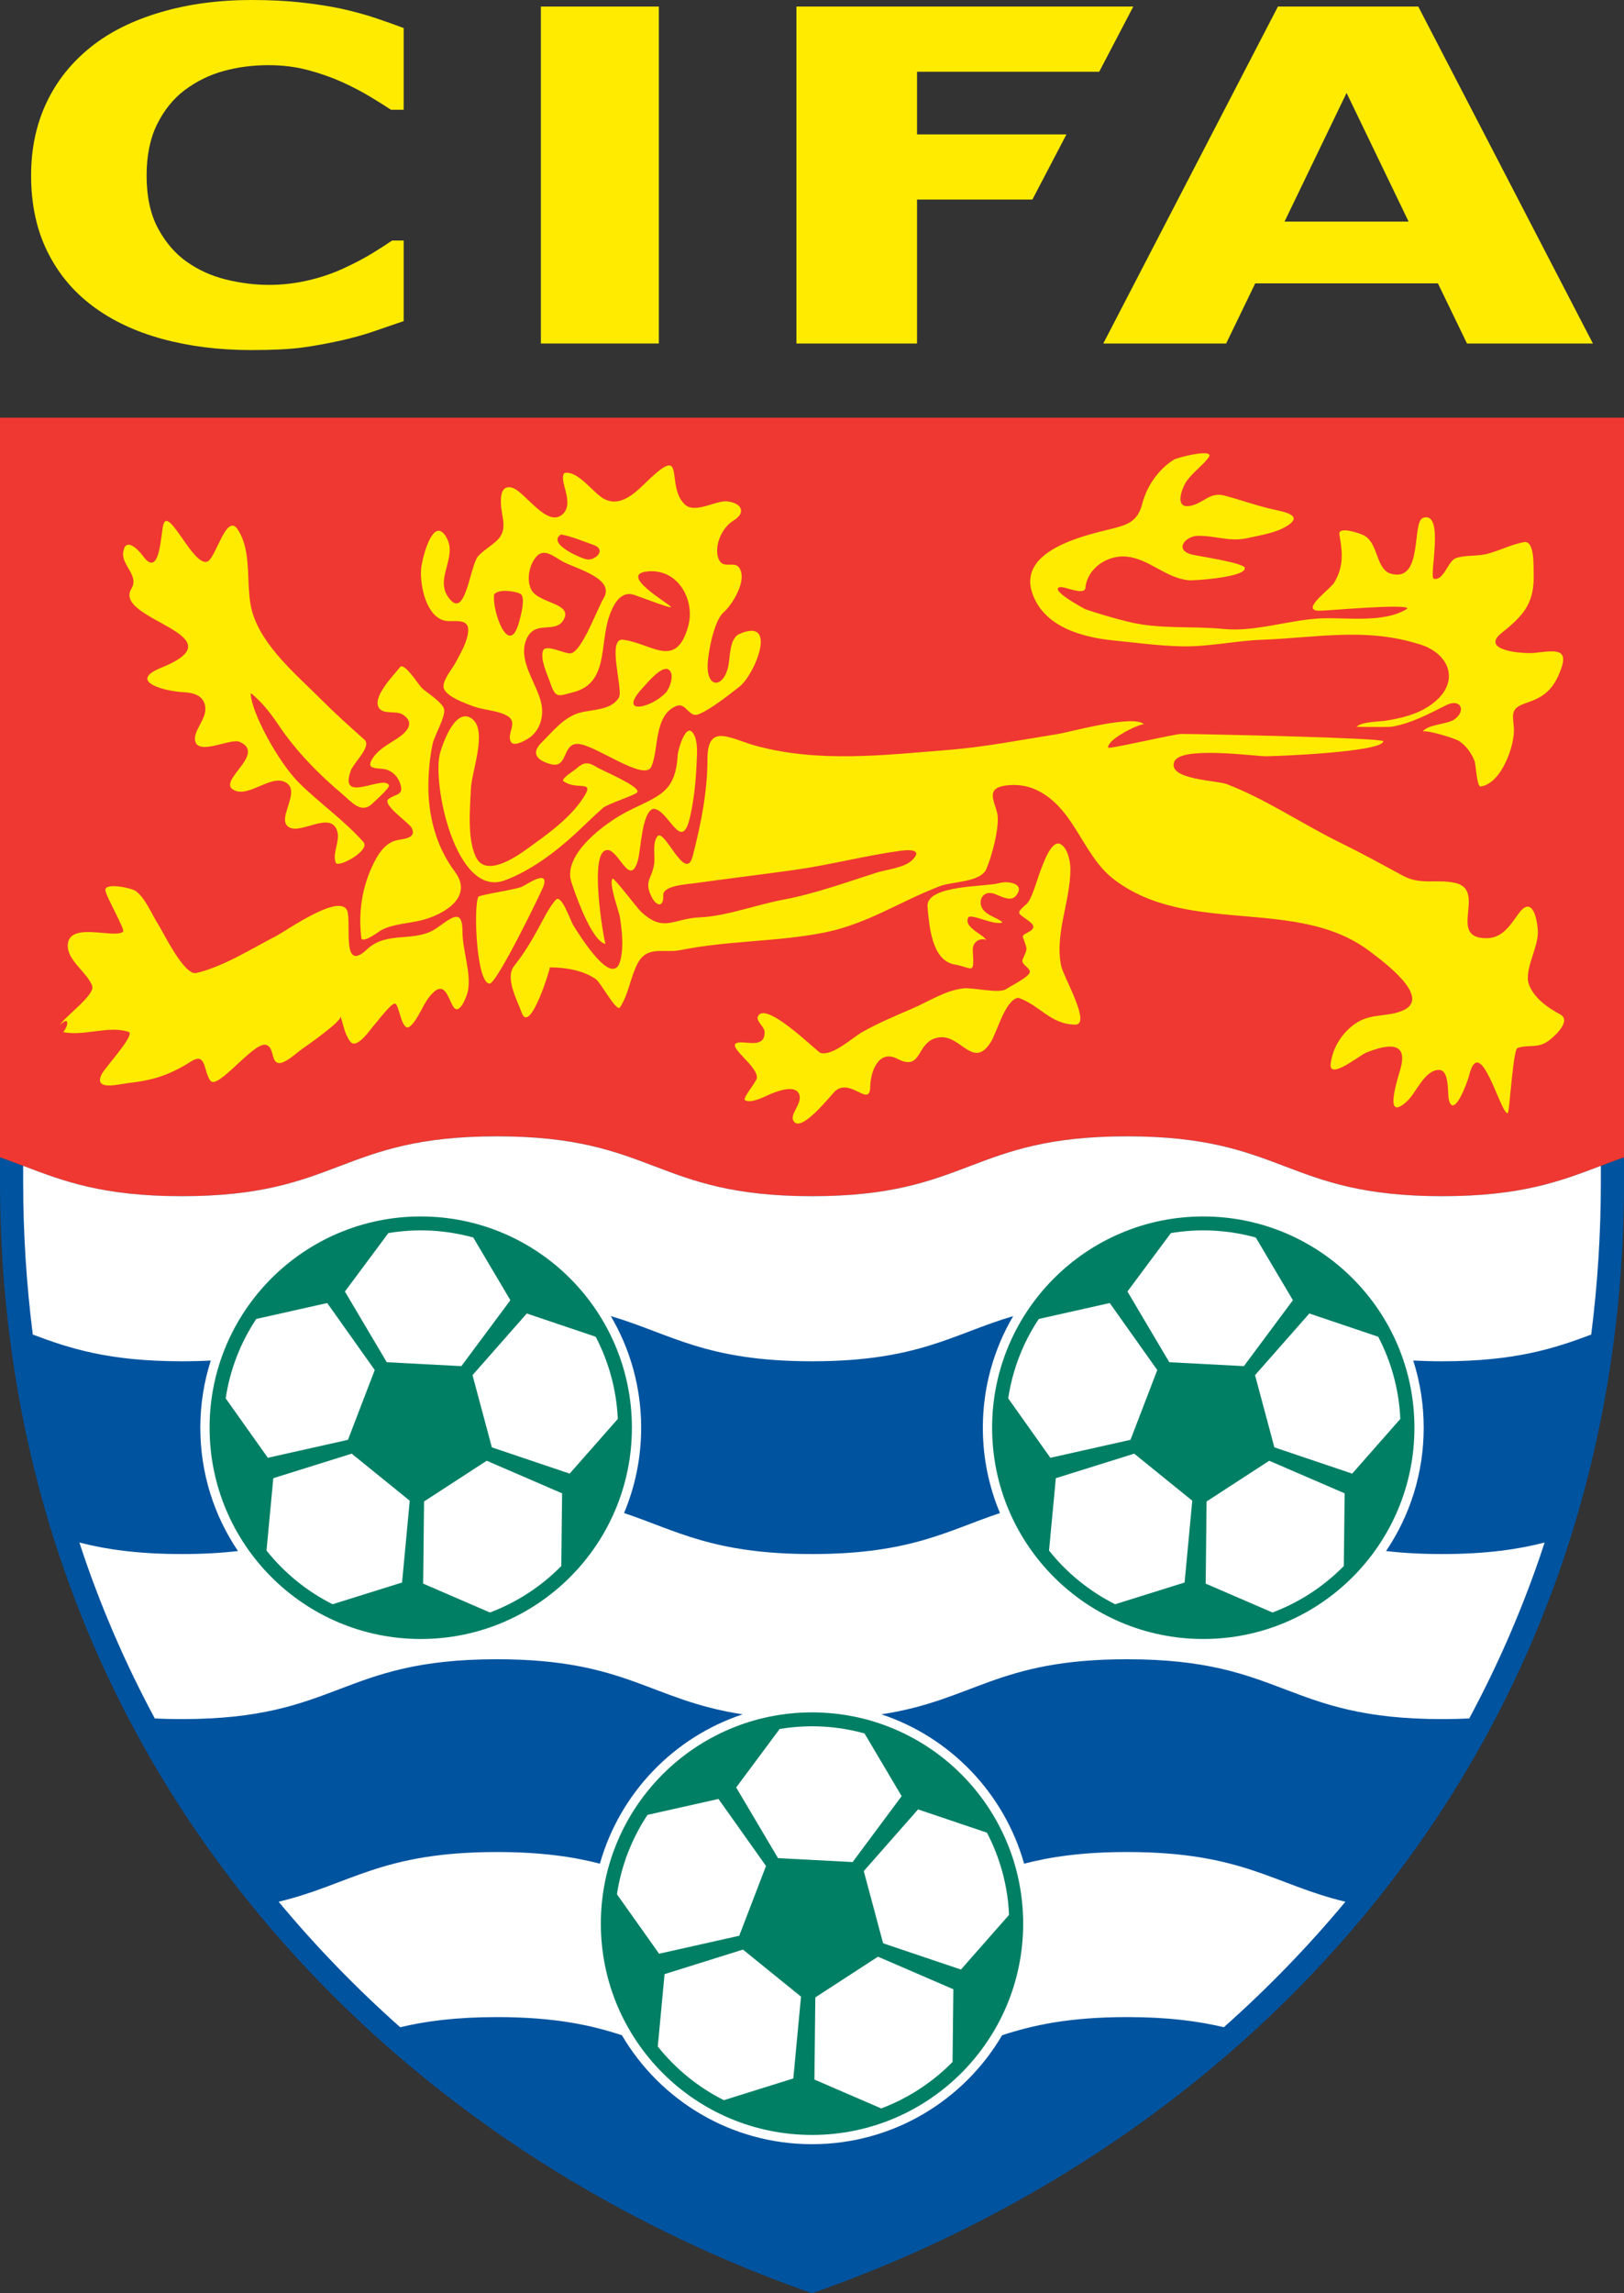 <?xml version="1.0" encoding="utf-8"?>
<!-- Generator: Adobe Illustrator 15.0.0, SVG Export Plug-In . SVG Version: 6.00 Build 0)  -->
<!DOCTYPE svg PUBLIC "-//W3C//DTD SVG 1.1//EN" "http://www.w3.org/Graphics/SVG/1.1/DTD/svg11.dtd">
<svg version="1.1" id="Layer_1" xmlns="http://www.w3.org/2000/svg" xmlns:xlink="http://www.w3.org/1999/xlink" x="0px" y="0px"
	 width="266.182" height="375.683" viewBox="0 0 500 705.688" enable-background="new 0 0 500 705.688" xml:space="preserve">
<rect x="0" y="0" width="500" height="705.688" fill="#333333" stroke="none"/>
<path fill="#00539F" d="M347.01,349.675c-48.505,0-48.503,18.421-97.009,18.421s-48.504-18.421-97.01-18.421
	c-48.505,0-48.504,18.421-97.009,18.421c-29.166,0-40.8-6.66-55.981-11.97v7.452c0,171.84,111.816,293.768,250,342.107
	c138.184-48.34,250-170.268,250-342.107v-7.452c-15.181,5.31-26.815,11.97-55.98,11.97
	C395.514,368.096,395.515,349.675,347.01,349.675z"/>
<path fill="#EF3831" d="M0,128.517v227.61c15.181,5.311,26.815,11.969,55.981,11.969c48.505,0,48.504-18.42,97.009-18.42
	c48.506,0,48.504,18.42,97.01,18.42s48.504-18.42,97.009-18.42s48.504,18.42,97.01,18.42c29.166,0,40.8-6.658,55.98-11.969v-227.61
	H0L0,128.517z"/>
<path fill="#FFFFFF" d="M444.02,368.096c-48.506,0-48.505-18.42-97.01-18.42s-48.503,18.42-97.009,18.42s-48.504-18.42-97.01-18.42
	c-48.505,0-48.504,18.42-97.009,18.42c-24.483,0-36.608-4.693-48.851-9.342v4.825c0,15.952,1.003,31.669,2.97,47.096
	c11.311,4.25,23.373,8.217,45.881,8.217c3.17,0,6.128-0.079,8.911-0.228c-2.084,6.52-3.219,13.465-3.219,20.677
	c0,14.057,4.273,27.113,11.59,37.943c-5.033,0.584-10.71,0.925-17.283,0.925c-13.621,0-23.417-1.453-31.535-3.543
	c0.626,1.914,1.26,3.823,1.92,5.721c5.81,16.707,12.934,32.876,21.293,48.419c2.611,0.128,5.375,0.198,8.323,0.198
	c48.505,0,48.504-18.419,97.009-18.419c40.094,0,47.048,12.584,75.646,16.949c-21.248,7.045-37.827,24.298-43.937,45.956
	c-8.153-2.113-17.99-3.587-31.708-3.587c-35.833,0-45.209,10.046-67.208,15.299c11.451,13.762,23.958,26.663,37.427,38.614
	c7.777-1.855,17.119-3.117,29.781-3.117c17.728,0,28.975,2.462,38.48,5.584c11.792,20.057,33.582,33.527,58.53,33.527
	c24.948,0,46.739-13.471,58.531-33.527c9.504-3.122,20.75-5.584,38.478-5.584c12.664,0,22.005,1.262,29.782,3.117
	c13.47-11.952,25.976-24.853,37.428-38.614c-22-5.252-31.377-15.299-67.21-15.299c-13.717,0-23.554,1.474-31.707,3.587
	c-6.11-21.658-22.69-38.911-43.938-45.956c28.598-4.365,35.553-16.949,75.646-16.949c48.505,0,48.504,18.419,97.011,18.419
	c2.947,0,5.71-0.07,8.321-0.198c8.359-15.543,15.483-31.713,21.293-48.419c0.66-1.897,1.294-3.807,1.919-5.721
	c-8.118,2.09-17.913,3.543-31.533,3.543c-6.573,0-12.249-0.341-17.282-0.925c7.316-10.83,11.59-23.889,11.59-37.943
	c0-7.211-1.135-14.157-3.219-20.677c2.782,0.146,5.74,0.228,8.912,0.228c22.507,0,34.568-3.967,45.879-8.217
	c1.969-15.427,2.971-31.144,2.971-47.096v-4.825C480.627,363.402,468.501,368.096,444.02,368.096z M311.942,404.991
	c-5.93,10.078-9.343,21.813-9.343,34.35c0,9.308,1.877,18.175,5.269,26.251c-16.146,5.399-27.502,12.618-57.868,12.618
	c-30.364,0-41.721-7.219-57.866-12.618c3.39-8.076,5.267-16.943,5.267-26.251c0-12.537-3.414-24.271-9.342-34.35
	c18.487,5.454,29.092,13.9,61.941,13.9C282.85,418.892,293.454,410.444,311.942,404.991z"/>
<path fill="#FFEB00" d="M77.314,107.72c-9.864,0-18.971-1.138-27.318-3.412c-8.349-2.274-15.524-5.663-21.525-10.166
	c-6.002-4.502-10.651-10.12-13.948-16.851c-3.298-6.73-4.947-14.506-4.947-23.326c0-8.217,1.573-15.667,4.724-22.352
	c3.149-6.685,7.724-12.418,13.726-17.199C33.788,9.818,40.934,6.267,49.461,3.76C57.987,1.253,67.301,0,77.403,0
	c5.584,0,10.62,0.243,15.107,0.731c4.486,0.488,8.63,1.125,12.434,1.915c3.98,0.883,7.589,1.869,10.829,2.959
	c3.238,1.092,6.075,2.101,8.512,3.029v25.137h-3.922c-1.664-1.108-3.758-2.424-6.283-3.948c-2.526-1.524-5.393-3.026-8.601-4.504
	c-3.269-1.478-6.804-2.725-10.606-3.741c-3.804-1.016-7.874-1.524-12.211-1.524c-4.813,0-9.389,0.591-13.726,1.772
	c-4.337,1.182-8.349,3.139-12.032,5.872c-3.507,2.64-6.344,6.139-8.512,10.493c-2.17,4.354-3.253,9.635-3.253,15.843
	c0,6.485,1.173,11.905,3.52,16.26c2.347,4.355,5.303,7.783,8.869,10.283c3.623,2.548,7.665,4.367,12.121,5.455
	c4.457,1.089,8.853,1.633,13.191,1.633c4.159,0,8.274-0.484,12.344-1.455c4.069-0.969,7.828-2.286,11.275-3.949
	c2.911-1.339,5.615-2.77,8.111-4.294c2.495-1.524,4.545-2.841,6.15-3.949h3.565v24.789c-3.328,1.161-6.507,2.252-9.537,3.273
	c-3.03,1.022-6.21,1.904-9.537,2.646c-4.338,0.975-8.409,1.718-12.211,2.228C89.197,107.464,83.968,107.72,77.314,107.72z"/>
<rect x="166.525" y="2.019" fill="#FFEB00" width="36.318" height="103.681"/>
<polygon fill="#FFEB00" points="282.337,22.073 338.428,22.073 348.919,2.019 245.202,2.019 245.202,105.701 282.337,105.701 
	282.337,61.415 317.85,61.415 328.339,41.361 282.337,41.361 "/>
<path fill="#FFEB00" d="M490.426,105.701h-38.769l-8.95-18.501H386.46l-8.951,18.501h-37.83l53.77-103.682h43.21L490.426,105.701z
	 M433.684,68.19l-19.098-39.602L395.484,68.19H433.684z"/>
<path fill="#007F65" d="M129.538,374.329c35.904,0.001,65.011,29.106,65.011,65.012s-29.107,65.013-65.012,65.011
	c-35.904,0-65.011-29.105-65.011-65.011S93.634,374.329,129.538,374.329"/>
<path fill="#FFFFFF" d="M130.56,462.03l-0.281,25.28l20.571,8.887c8.321-3.131,15.803-8.047,21.96-14.299l0.249-22.369
	l-23.209-10.027L130.56,462.03z"/>
<path fill="#FFFFFF" d="M183.403,411.344l-21.216-7.156l-16.708,18.974l5.954,22.22l23.957,8.079l14.818-16.829
	C189.808,427.579,187.398,418.999,183.403,411.344z"/>
<path fill="#FFFFFF" d="M84.145,454.869l-2.091,22.273c5.47,6.861,12.397,12.529,20.345,16.516l21.388-6.688l2.363-25.171
	l-17.875-14.477L84.145,454.869z"/>
<path fill="#FFFFFF" d="M107.133,443.06l8.244-21.475l-14.633-20.618l-21.848,4.899c-4.774,7.195-8.068,15.477-9.41,24.438
	l12.978,18.286L107.133,443.06z"/>
<path fill="#FFFFFF" d="M142.048,420.385l15.086-20.286l-11.424-19.29c-4.164-1.147-8.507-1.882-12.994-2.117
	c-4.487-0.236-8.883,0.041-13.144,0.748l-13.378,17.988l12.883,21.753L142.048,420.385z"/>
<path fill="#007F65" d="M370.465,374.329c35.904,0.001,65.011,29.106,65.011,65.012s-29.106,65.013-65.012,65.011
	c-35.904,0-65.011-29.105-65.011-65.011C305.452,403.436,334.56,374.329,370.465,374.329"/>
<path fill="#FFFFFF" d="M371.485,462.03l-0.28,25.28l20.571,8.887c8.32-3.131,15.804-8.047,21.96-14.299l0.25-22.369l-23.209-10.027
	L371.485,462.03z"/>
<path fill="#FFFFFF" d="M424.329,411.344l-21.217-7.156l-16.707,18.974l5.953,22.22l23.958,8.079l14.815-16.829
	C430.735,427.579,428.324,418.999,424.329,411.344z"/>
<path fill="#FFFFFF" d="M325.071,454.869l-2.093,22.273c5.472,6.861,12.397,12.529,20.347,16.516l21.388-6.688l2.364-25.171
	l-17.874-14.477L325.071,454.869z"/>
<path fill="#FFFFFF" d="M348.059,443.06l8.244-21.475l-14.634-20.618l-21.848,4.899c-4.773,7.195-8.069,15.477-9.41,24.438
	l12.978,18.286L348.059,443.06z"/>
<path fill="#FFFFFF" d="M382.973,420.385l15.087-20.286l-11.424-19.29c-4.162-1.147-8.506-1.882-12.993-2.117
	c-4.486-0.236-8.884,0.041-13.145,0.748l-13.377,17.988l12.883,21.753L382.973,420.385z"/>
<path fill="#007F65" d="M250.002,526.935c35.904,0.003,65.011,29.11,65.011,65.016c0,35.903-29.106,65.01-65.013,65.01
	c-35.904,0-65.011-29.106-65.011-65.01C184.989,556.044,214.096,526.935,250.002,526.935"/>
<path fill="#FFFFFF" d="M251.023,614.638l-0.28,25.279l20.569,8.887c8.321-3.133,15.805-8.046,21.961-14.299l0.25-22.368
	l-23.209-10.026L251.023,614.638z"/>
<path fill="#FFFFFF" d="M303.866,563.951l-21.216-7.156l-16.709,18.974l5.953,22.219l23.959,8.08l14.817-16.828
	C310.273,580.188,307.862,571.605,303.866,563.951z"/>
<path fill="#FFFFFF" d="M204.609,607.477l-2.091,22.273c5.47,6.86,12.397,12.529,20.344,16.514l21.389-6.687l2.363-25.171
	l-17.875-14.479L204.609,607.477z"/>
<path fill="#FFFFFF" d="M227.596,595.667l8.244-21.474l-14.634-20.619l-21.848,4.897c-4.773,7.197-8.069,15.479-9.41,24.438
	l12.978,18.286L227.596,595.667z"/>
<path fill="#FFFFFF" d="M262.511,572.992l15.085-20.287l-11.423-19.288c-4.163-1.151-8.507-1.884-12.993-2.12
	c-4.488-0.232-8.884,0.042-13.146,0.749l-13.377,17.99l12.883,21.753L262.511,572.992z"/>
<path fill="#FFEB00" d="M480.303,312.113c-3.757-1.984-7.965-4.967-9.545-9.1c-1.697-4.445,3.037-11.614,2.71-16.612
	c-0.333-5.128-2.151-10.583-6.015-5.149c-2.521,3.547-4.92,7.371-9.652,7.444c-12.547,0.195,0.268-14.836-9.854-17.023
	c-5.751-1.244-10.521,0.781-16.057-2.221c-6.421-3.481-12.757-6.961-19.328-10.18c-11.554-5.659-22.878-13.41-34.865-17.982
	c-3.056-1.165-18.439-1.382-16.127-6.952c2-4.814,24.498-1.635,28.086-1.625c3.436,0.012,36.124-1.304,36.234-4.625
	c0.037-1.041-56.854-2.241-62.239-2.236c-2.172,0.001-22.426,4.808-22.475,4.208c-0.229-2.8,10.494-7.746,11.07-7.124
	c-2.997-3.233-22.732,2.324-26.686,2.956c-11.24,1.797-22.52,4.006-33.88,4.907c-19.589,1.552-39.201,3.925-58.582-1.203
	c-8.152-2.156-15.288-7.446-15.288,3.979c0,10.026-1.989,20.037-4.508,29.711c-2.17,8.946-8.82-8.905-10.952-5.875
	c-1.594,2.266-0.569,6.022-0.964,8.562c-0.686,4.406-3.131,5.123-0.852,9.858c1.5,3.121,3.875,3.582,3.676-0.399
	c-0.147-2.928,7.576-3.357,9.256-3.593c10.334-1.448,20.695-2.683,31.03-4.128c10.97-1.534,21.697-4.389,32.667-5.901
	c2.125-0.293,7.438-0.7,3.577,2.958c-2.446,2.317-7.829,2.793-10.896,3.774c-9.488,3.037-18.959,6.48-28.77,8.321
	c-8.149,1.529-17.513,5.083-25.662,5.432c-8.196,0.351-11.028,4.822-18.053-1.737c-1.132-1.057-8.321-10.557-8.733-10.187
	c-1.359,1.221,1.989,10.254,2.21,11.721c0.637,4.244,1.222,9.055,0.209,13.278c-2.241,9.337-12.692-7.729-14.499-10.572
	c-0.917-1.442-3.695-9.979-5.489-7.859c-2.14,2.524-3.642,5.68-5.214,8.57c-2.273,4.179-4.564,7.975-7.516,11.69
	c-2.94,3.7,0.847,10.375,2.272,14.389c2.521,7.104,8.984-13.902,8.648-13.902c4.816-0.001,10.147,0.845,14.197,3.612
	c1.488,1.015,5.998,9.576,7.33,8.827c2.733-3.919,3.272-9.28,5.47-13.53c3.011-5.824,8.016-3.167,13.343-4.245
	c14.606-2.956,29.635-2.492,44.204-5.386c13.242-2.63,23.396-9.65,35.677-14.305c3.894-1.475,12.521-1.107,14.269-5.368
	c1.673-4.083,3.608-11.255,3.456-15.58c0.026-3.655-4.197-8.477,1.261-9.766c3.034-0.717,6.887-0.456,9.775,0.75
	c12.528,5.225,14.725,20.17,24.551,27.766c23.137,17.885,56.703,5.087,79.254,22.509c3.423,2.643,18.769,13.697,10.187,17.838
	c-4.466,2.154-9.618,1.017-14.017,3.597c-4.529,2.657-7.896,7.658-8.506,12.903c-0.61,5.238,8.818-2.539,10.902-3.376
	c5.941-2.386,12.932-3.938,10.67,4.623c-0.792,2.996-5.649,17.287,1.952,10.3c2.832-2.602,5.187-9.292,9.583-9.62
	c3.642-0.271,2.721,7.249,3.313,9.349c1.619,5.738,5.833-6.144,6.11-7.314c3.443-14.561,9.967,12.539,12.059,11.216
	c0.586-2.207,1.621-19.555,2.908-19.992c3.515-1.196,6.267,0.294,9.7-2.315C479.026,318.563,483.864,313.994,480.303,312.113"/>
<path fill="#FFEB00" d="M326.701,297.146c-2.023-9.809,2.888-19.882,2.853-29.743c-0.006-2.302-0.782-6.316-2.955-7.603
	c-2.946-1.745-5.612,6.578-6.326,8.318c-0.866,2.118-2.686,9.276-4.585,10.374c-3.011,2.725-2.319,2.389,1.104,4.945
	c4.054,3.029-2.371,3.467-1.868,4.933c1.433,4.175,1.541,3.143-0.082,6.881c-0.6,1.384,2.043,2.419,2.223,3.713
	c0.203,1.477-5.904,4.428-7.188,5.342c-2.255,1.606-10.281-0.525-13.285-0.168c-5.638,0.671-10.55,3.973-15.664,6.188
	c-5.198,2.252-10.403,4.413-15.351,7.191c-3.063,1.72-9.195,7.525-12.963,6.486c-0.973-0.269-17.391-16.705-19.317-11.052
	c-0.445,1.306,2.06,3.105,2.104,4.542c0.125,4.073-3.289,3.543-6.198,3.313c-8.531-0.673,4.16,6.717,3.833,10.843
	c-0.104,1.319-4.685,6.425-3.613,6.948c2.102,1.023,6.078-1.264,7.995-2.018c1.995-0.784,7.039-2.777,8.492-0.143
	c1.545,2.805-2.771,6.178-1.691,8.35c2.225,4.471,11.906-8.276,13.107-9.21c4.807-3.741,10.497,5.423,10.61-1.22
	c0.077-4.611,2.573-11.549,8.348-8.539c7.979,4.162,5.5-5.644,12.912-6.598c6.664-0.857,10.43,10.04,15.854,1.45
	c1.956-3.096,4.43-13.021,8.448-13.63c6.345,2.065,9.898,8.159,17.483,8.267C336.166,315.381,327.443,300.743,326.701,297.146"/>
<path fill="#FFEB00" d="M142.392,286.679c0-7.604-3.599-4.057-8.034-1.028c-6.667,4.553-15.155,0.654-21.313,6.446
	c-7.604,7.151-5.087-6.169-5.952-11.162c-1.235-7.137-18.824,5.422-22.11,7.117c-7.755,3.998-16.107,9.359-24.65,11.398
	c-3.778,0.538-10.009-12.496-11.647-15.034c-1.987-3.081-3.88-8.02-6.894-10.225c-1.34-0.98-9.291-2.622-9.363-0.372
	c-0.051,1.622,6.153,12.199,5.466,12.856c-2.509,2.399-17.418-3.546-17.026,4.676c0.211,4.421,5.979,7.951,7.518,12.02
	c0.971,2.835-8.593,9.571-9.958,12.054c3.165-3.104,2.59,0.408,1.025,2.178c6.495,1.327,13.928-2.106,20.145-0.077
	c2.257,0.737-7.467,11.201-8.312,13.053c-2.583,5.336,5.423,2.985,8.876,2.602c7.307-0.81,12.45-2.611,18.622-6.524
	c4.732-3.001,3.793,2.714,5.935,5.841c2.17,3.167,12.883-11.427,17.005-11.032c2.798,0.569,1.622,5.177,3.957,5.648
	c1.956,0.395,5.874-3.323,7.25-4.271c1.111-0.765,12.297-8.529,11.945-10.099c0.797,2.563,1.292,5.691,3.021,7.834
	c2.016,2.501,6.335-4.153,7.517-5.4c0.754-0.796,5.289-6.908,6.328-6.31c1.292,0.743,1.992,9.458,4.711,6.787
	c2.71-2.662,3.759-6.838,6.37-9.669c4.099-4.445,5.012,0.925,6.676,3.698c1.956,3.258,4.354-3.508,4.588-4.818
	C145.1,299.177,142.392,292.52,142.392,286.679"/>
<path fill="#FFEB00" d="M167.388,272.525c1.566-5.118-5.1-0.401-6.707,0.341c-1.961,0.906-13.096,2.467-13.417,3.113
	c-1.537,3.083-0.583,26.566,3.454,26.695C152.777,303.061,166.73,274.46,167.388,272.525"/>
<path fill="#FFEB00" d="M305.434,274.851c1.98,0.377,5.508,3.007,7.321,0.834c3.269-3.915-2.73-4.669-5.057-3.951
	c-3.919,1.213-22.759,0.45-22.134,7.322c0.531,5.844,1.289,16.514,8.355,17.743c5.594,0.973,6.076,3.491,5.585-4.163
	c-0.251-3.919,3.92-4.039,4.24-3.191c-0.696-1.852-7.2-3.988-5.634-7.104c0.707-1.41,8.429,2.733,10.576,1.458
	c-1.892-1.536-4.545-1.929-6.061-3.977C300.939,277.539,302.373,274.267,305.434,274.851"/>
<path fill="#FFEB00" d="M185.966,261.916c3.98-2.782,7.672,12.118,10.406,2.944c0.939-3.151,1.214-14.996,4.759-15.967
	c4.657,0,8.634,13.905,11.259,2.774c1.317-5.587,1.895-11.747,2.116-17.458c0.099-2.547,0.387-5.942-0.912-8.273
	c-2.356-4.226-4.872,4.964-4.949,6.378c-0.647,11.894-6.043,12.554-15.65,17.471c-6.486,3.32-19.72,12.982-17.136,21.453
	c0.901,2.956,6.262,18.553,10.582,19.22C186.134,290.41,181.57,264.987,185.966,261.916"/>
<path fill="#FFEB00" d="M118.754,236.767c2.098,0.549,3.694,2.192,4.404,4.207c1.359,3.856-1.248,3.219-3.519,4.852
	c-2.212,1.75,6.206,7.255,7.073,8.876c1.909,3.568-3.279,3.416-5.121,4.003c-3.158,1.007-5.148,4.091-6.533,6.893
	c-3.622,7.323-4.819,15.269-3.773,23.354c1.312,0.917,5.229-2.276,6.291-2.824c3.63-1.872,8.54-1.98,12.478-3.019
	c6.837-1.804,15.752-7.154,10.018-14.835c-5.807-7.777-8.271-17.203-8.183-26.823c0.039-4.16,0.448-8.344,1.275-12.423
	c0.53-2.611,4.037-8.405,3.574-10.795c-0.395-2.041-5.557-5.248-6.889-6.542c-0.935-0.907-5.408-8.059-6.692-6.387
	c-1.788,2.329-9.04,9.524-6.303,12.774c1.512,1.795,5.193,0.563,7.118,1.787c4.173,2.658,0.985,5.631-1.848,7.486
	c-2.536,1.659-5.419,3.151-7.199,5.703C112.072,237.149,116.324,236.131,118.754,236.767"/>
<path fill="#FFEB00" d="M155.476,270.88c8.004-3.013,15.393-8.574,21.644-14.315c2.865-2.631,5.612-5.416,8.549-7.967
	c1.519-1.32,10.279-3.98,10.598-4.901c0.626-1.81-10.887-6.616-12.278-7.481c-2.84-1.764-4.12-1.892-6.658,0.397
	c-0.522,0.472-4.309,2.778-3.965,3.663c4.397,3.445,10.974-1.227,5.214,6.646c-4.092,5.594-10.606,10.204-16.186,14.223
	c-3.637,2.62-12.896,8.981-15.903,2.526c-2.68-5.752-1.777-14.899-1.51-20.967c0.237-5.391,5.185-17.833,0.373-21.496
	c-4.908-3.737-8.795,6.823-9.844,10.441C132.89,240.678,140.249,276.613,155.476,270.88"/>
<path fill="#FFEB00" d="M119.764,241.632c-1.664-3.372-15.661,6.089-11.738-4.557c0.873-2.368,6.497-7.409,4.168-9.474
	c-4.545-4.033-9.038-8.07-13.33-12.375c-7.512-7.537-18.089-16.28-21.183-26.873c-2.303-7.884,0.262-18.355-4.55-25.504
	c-3.451-5.127-6.693,9.024-9.315,9.968c-4.371,1.573-11.881-17.177-13.52-11.407c-0.802,2.822-1.015,17.009-6.326,9.627
	c-1.221-1.697-5.415-6.206-6.05-0.959c-0.479,3.958,5.094,7.112,2.468,11.194c-5.535,9.6,34.169,14.145,9.207,24.216
	c-10.556,4.259,1.342,7.269,6.798,7.505c3.145,0.137,6.5,1.017,6.827,4.743c0.324,3.672-3.743,7.046-3.145,10.191
	c0.898,4.725,10.853-0.854,13.695,0.352c7.871,3.475-5.086,10.871-2.612,14.225c4.508,4.108,12.093-4.607,16.906-1.676
	c4.693,2.861-2.959,10.975,0.719,13.605c3.661,2.618,12.968-5.075,15.011,1.236c1.02,3.153-1.624,6.938-0.398,9.843
	c0.695,1.649,10.792-3.829,8.486-6.415c-6.067-6.801-13.349-11.818-19.802-18.183c-6.306-6.219-14.892-21.965-14.892-27.632
	c3.309,2.485,6.404,6.597,8.471,9.687c5.412,8.087,12.352,15.193,19.795,21.438c2.503,2.101,5.672,6.134,9.02,3.019
	C114.991,246.947,120.134,242.38,119.764,241.632z"/>
<path fill="#FFEB00" d="M342.777,197.075c7.063,0.705,14.111,1.684,21.217,1.819c8.251,0.158,16.299-1.721,24.523-2.025
	c16.28-0.6,31.528-3.759,47.566,1.114c10.492,2.619,14.193,12.454,3.923,19.281c-3.944,2.623-8.742,3.779-13.359,4.508
	c-2.187,0.347-7.409,0.249-9.015,1.896c0.011-0.012,9.894,0.159,11.16-0.083c6.043-1.158,11.074-3.868,16.496-6.6
	c4.313-2.173,6.292,1.665,2.508,4.379c-2.215,1.588-8.283,1.477-9.816,3.819c0.558-0.851,9.961,2.001,11.197,2.815
	c2.204,1.447,3.795,3.68,4.783,6.097c0.471,1.154,0.674,7.456,1.758,7.929c6.483-0.618,10.825-12.867,10.365-18.124
	c-0.396-4.517-0.931-5.993,3.926-7.615c4.722-1.573,7.608-3.616,9.742-8.286c4.014-8.782-0.432-7.864-7.334-7.095
	c-3.137,0.349-17.027-0.61-10.098-6.129c6.777-5.399,10.249-9.193,9.859-18.586c-0.079-1.923,0.364-9.944-2.953-9.364
	c-3.749,0.657-7.433,2.557-11.109,3.557c-3.179,0.864-6.771,0.338-9.822,1.338c-2.506,0.821-3.737,7.107-6.852,6.372
	c-1.613-0.381,3.491-20.91-3.27-18.761c-3.676,1.161,0.229,20.212-10.104,17.168c-4.433-1.513-3.664-9.004-7.857-11.581
	c-1.001-0.702-8.39-3.238-7.837-0.416c0.968,5.458,1.396,9.66-1.531,14.692c-1.248,2.144-10.633,8.569-4.793,8.752
	c1.881,0.059,27.683-2.338,27.231-0.651c-6.834,4.423-18.25,2.741-26.002,2.974c-9.893,0.297-20.708,4.258-30.442,3.284
	c-10.105-1.01-19.769,0.219-29.815-2.304c-4.295-1.078-8.648-2.361-12.849-3.77c-0.256-0.086-11.349-6.082-7.816-6.815
	c1.35-0.279,7.658,2.775,7.827,0.188c0.595-6.078,6.944-10.2,12.77-9.567c6.883,0.747,11.906,6.527,18.963,7.272
	c1.668,0.177,17.984-0.966,17.322-3.832c-0.364-1.573-14.756-3.645-16.504-4.14c-5.203-1.47-1.779-5.589,1.959-5.69
	c5.586-0.15,9.781,2.002,15.662,0.638c4.005-0.929,8.38-1.494,11.936-3.71c5.109-3.185-0.789-4.309-3.828-4.958
	c-5.252-1.124-10.268-2.994-15.442-4.361c-4.625-1.223-6.437,2.396-10.605,3.165c-5.044,0.932-2.433-5.661-1.143-7.523
	c1.931-2.791,4.773-4.67,6.772-7.279c2.437-3.177-9.675-0.027-10.586,0.543c-4.734,2.961-8.295,8.027-9.719,13.389
	c-1.469,5.866-4.637,6.722-10.232,8.101c-8.285,2.042-27.876,6.623-23.773,19.357C321.121,192.778,332.952,196.094,342.777,197.075"
	/>
<path fill="#FFEB00" d="M137.212,191.053c2.275,0.41,7.03-0.999,6.936,2.896c-0.079,3.328-2.427,7.198-3.93,10.018
	c-1.014,1.902-3.631,4.874-3.681,7.205c-0.062,2.953,7.134,5.414,9.238,6.195c3.188,1.183,7.318,1.208,10.267,2.838
	c3.754,2.076-0.179,5.394,1.239,8.042c1.027,1.917,5.507-1.007,6.253-1.637c2.944-2.487,3.9-6.458,3.126-10.139
	c-1.322-6.283-7.681-13.531-4.371-20.196c2.802-5.641,9.021-0.945,11.42-5.899c2.354-4.86-8.137-4.715-10.177-9.01
	c-1.36-2.862-0.711-6.672,0.969-9.26c2.702-4.162,5.958-0.741,9.058,0.851c4.11,2.112,15.845,5.155,12.327,11.039
	c-2.003,3.35-6.706,16.419-10.118,17.04c-1.737,0.316-7.88-3.09-8.61-0.74c-0.865,2.786,1.425,7.346,2.272,9.875
	c1.663,4.964,2.58,3.991,7.154,2.814c10.685-2.75,8.035-14.38,10.876-22.985c1.008-3.053,3.038-7.869,7.091-7.136
	c1.138,0.205,12.325,4.651,12.028,3.916c-0.346-0.904-16.295-9.905-7.379-10.923c9.524-1.087,14.921,8.815,12.688,16.836
	c-3.746,13.453-11.135,5.335-20.038,4.168c-5.178-0.678,0.126,15.43-1.304,17.8c-2.447,4.057-8.381,3.572-12.31,4.731
	c-4.76,1.406-8.162,5.819-11.568,9.187c-3.349,3.314-1.154,5.537,2.977,6.587c5.255,1.336,3.396-6.208,8.119-6.254
	c5.108-0.051,20.67,11.857,22.791,6.981c2.335-5.367,0.725-15.875,7.72-18.656c2.943-1.17,3.836,3.702,6.72,2.588
	c3.782-1.459,9.44-6.031,12.718-8.572c4.597-3.565,12.059-21.493-0.072-16.167c-3.077,1.351-2.82,7.046-3.398,9.836
	c-1.41,6.809-6.696,7.127-6.37-0.55c0.151-3.557,1.94-13.34,4.871-15.903c2.754-2.406,7.4-9.9,4.886-13.711
	c-1.615-2.449-5.331,0.883-6.556-3.235c-1.163-3.91,1.337-9.269,4.715-11.304c4.053-2.444,2.587-5.417-1.852-5.935
	c-3.551-0.414-10.003,3.994-13.16,0.893c-6.007-5.905,0.781-18.898-11.3-7.291c-3.51,3.373-8.247,8.441-13.525,5.619
	c-3.338-1.786-7.971-8.806-12.167-7.959c-1.988,2.209,3.297,9.134-0.538,12.668c-4.766,4.393-11.52-6.864-15.518-8.125
	c-4.982-1.405-3.357,6.788-2.921,9.224c1.264,7.073-3.334,7.48-7.494,11.721c-2.607,2.658-3.789,19.016-8.663,13.528
	c-5.543-6.242,2.622-12.898-1.31-19.375c-4.125-6.798-7.485,7.045-7.698,9.987C129.281,180.165,131.203,189.973,137.212,191.053
	 M205.11,213.015c-4.701,5.091-15.314,7.229-7.025-1.577c1.258-1.336,5.664-6.778,7.771-5.383
	C207.825,207.359,206.239,211.667,205.11,213.015 M172.734,164.472c3.536,0.66,6.853,2.118,10.229,3.3
	c3.608,1.45,0.518,4.575-2.039,4.401C179.301,172.062,168.155,167.301,172.734,164.472 M152.124,182.921
	c1.408-1.771,6.294-1.043,8.007-0.243c1.937,0.904,0.074,7.313-0.355,8.859C156.709,202.635,151.459,188.032,152.124,182.921"/>
</svg>
